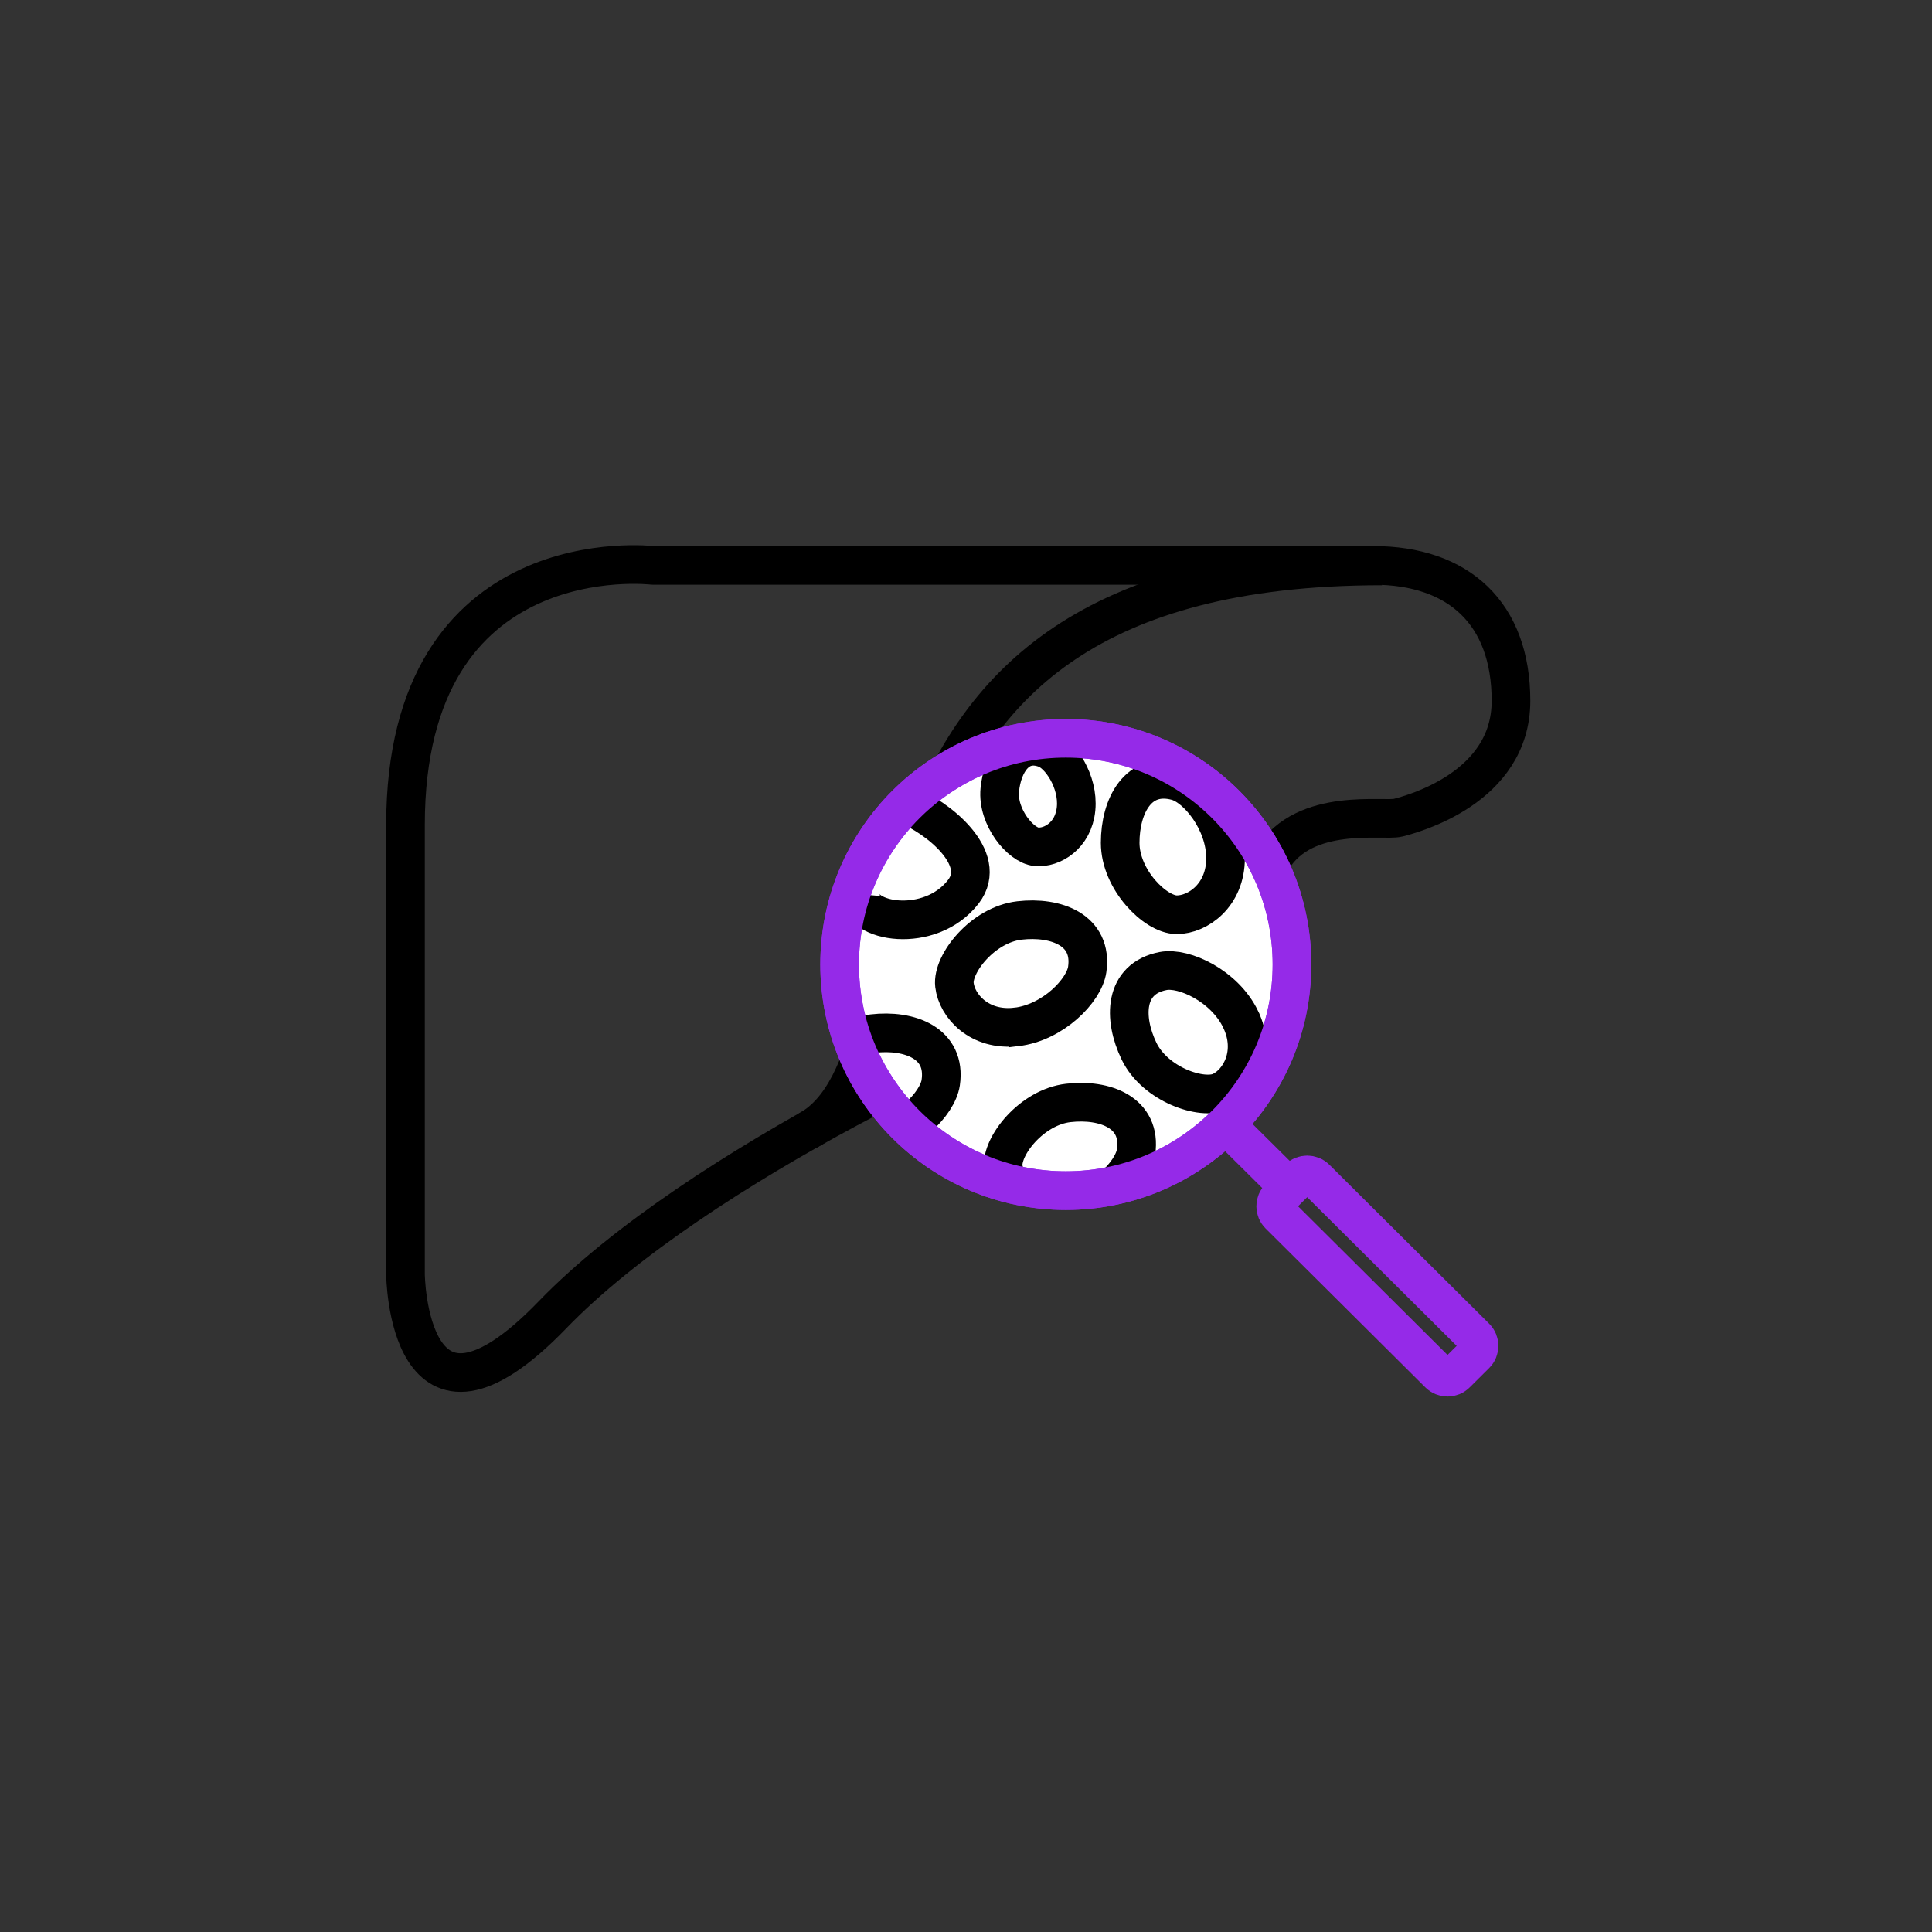 <?xml version="1.0" encoding="UTF-8"?><svg id="Original_-_editable" xmlns="http://www.w3.org/2000/svg" xmlns:xlink="http://www.w3.org/1999/xlink" viewBox="0 0 500 500"><rect x="0" y="0" width="500" height="500" fill="#333333" stroke="none"/><defs><style>.cls-1{fill:#fff;}.cls-1,.cls-2{stroke:#952ae8;}.cls-1,.cls-2,.cls-3,.cls-4{stroke-width:10px;}.cls-1,.cls-2,.cls-4{stroke-miterlimit:10;}.cls-5,.cls-2,.cls-3,.cls-4{fill:none;}.cls-3{stroke-linecap:round;stroke-linejoin:round;}.cls-3,.cls-4{stroke:#000;}.cls-6{clip-path:url(#clippath);}</style><clipPath id="clippath"><circle class="cls-5" cx="275.83" cy="249.6" r="58.53"/></clipPath></defs><path class="cls-3" d="M241.43,146.32h-72.5s-63.99-7.68-63.99,67.22v116.2s.46,49.46,38.02,10.56c37.56-38.89,120.56-76.83,136.33-79.71,15.77-2.88,41.73-24.97,50.08-38.41,8.35-13.44,28.75-9.6,32.46-10.56,3.71-.96,29.21-7.68,29.21-30.25s-13.45-35.05-35.7-35.05h-120.68"/><path class="cls-4" d="M357.65,146.46c-152.04,0-111.05,126-148.74,146.21"/><circle class="cls-1" cx="275.83" cy="249.6" r="58.53"/><path class="cls-2" d="M381.86,350.51l-5.03,5c-1.22,1.22-3.2,1.22-4.43,0l-41.34-41.13c-1.22-1.22-1.22-3.19,0-4.4l5.03-5c1.22-1.22,3.2-1.22,4.43,0l41.34,41.13c1.22,1.22,1.22,3.19,0,4.4Z"/><line class="cls-2" x1="315.1" y1="288.95" x2="333.71" y2="307.41"/><g class="cls-6"><path class="cls-4" d="M234.44,208.22c8.24,3.25,21.55,13.89,14.89,22.54-8.6,11.18-27.27,7.98-26.6.67"/><path class="cls-4" d="M317.17,222.11c0,9.55-7.13,14.63-12.64,14.63s-14.63-9.07-14.63-18.62,4.66-18.62,14.63-15.96c5.32,1.42,12.64,10.4,12.64,19.95Z"/><path class="cls-4" d="M321.07,263.78c4.15,8.6-.06,16.28-5.02,18.67-4.96,2.4-17.12-1.81-21.27-10.41-4.15-8.6-3.9-18.79,6.24-20.74,5.41-1.04,15.9,3.87,20.05,12.47Z"/><path class="cls-4" d="M263,265.76c-9.49,1.1-15.36-5.39-15.99-10.86-.64-5.47,7.32-15.58,16.81-16.68,9.49-1.1,19.04,2.47,17.55,12.69-.8,5.45-8.87,13.75-18.36,14.86Z"/><path class="cls-4" d="M275.64,312.98c-9.49,1.1-15.36-5.39-15.99-10.86-.64-5.47,7.32-15.58,16.81-16.68,9.49-1.1,19.04,2.47,17.55,12.69-.8,5.45-8.87,13.75-18.36,14.86Z"/><path class="cls-4" d="M225.09,295.03c-9.49,1.1-15.36-5.39-15.99-10.86-.64-5.47,7.32-15.58,16.81-16.68,9.49-1.1,19.04,2.47,17.55,12.69-.8,5.45-8.87,13.75-18.36,14.86Z"/><path class="cls-4" d="M278.49,209.28c-.67,7.01-6.25,10.25-10.3,9.87s-10.11-7.68-9.45-14.7c.67-7.01,4.72-13.35,11.86-10.7,3.81,1.41,8.56,8.52,7.89,15.53Z"/></g><circle class="cls-2" cx="275.83" cy="249.6" r="58.53"/></svg>